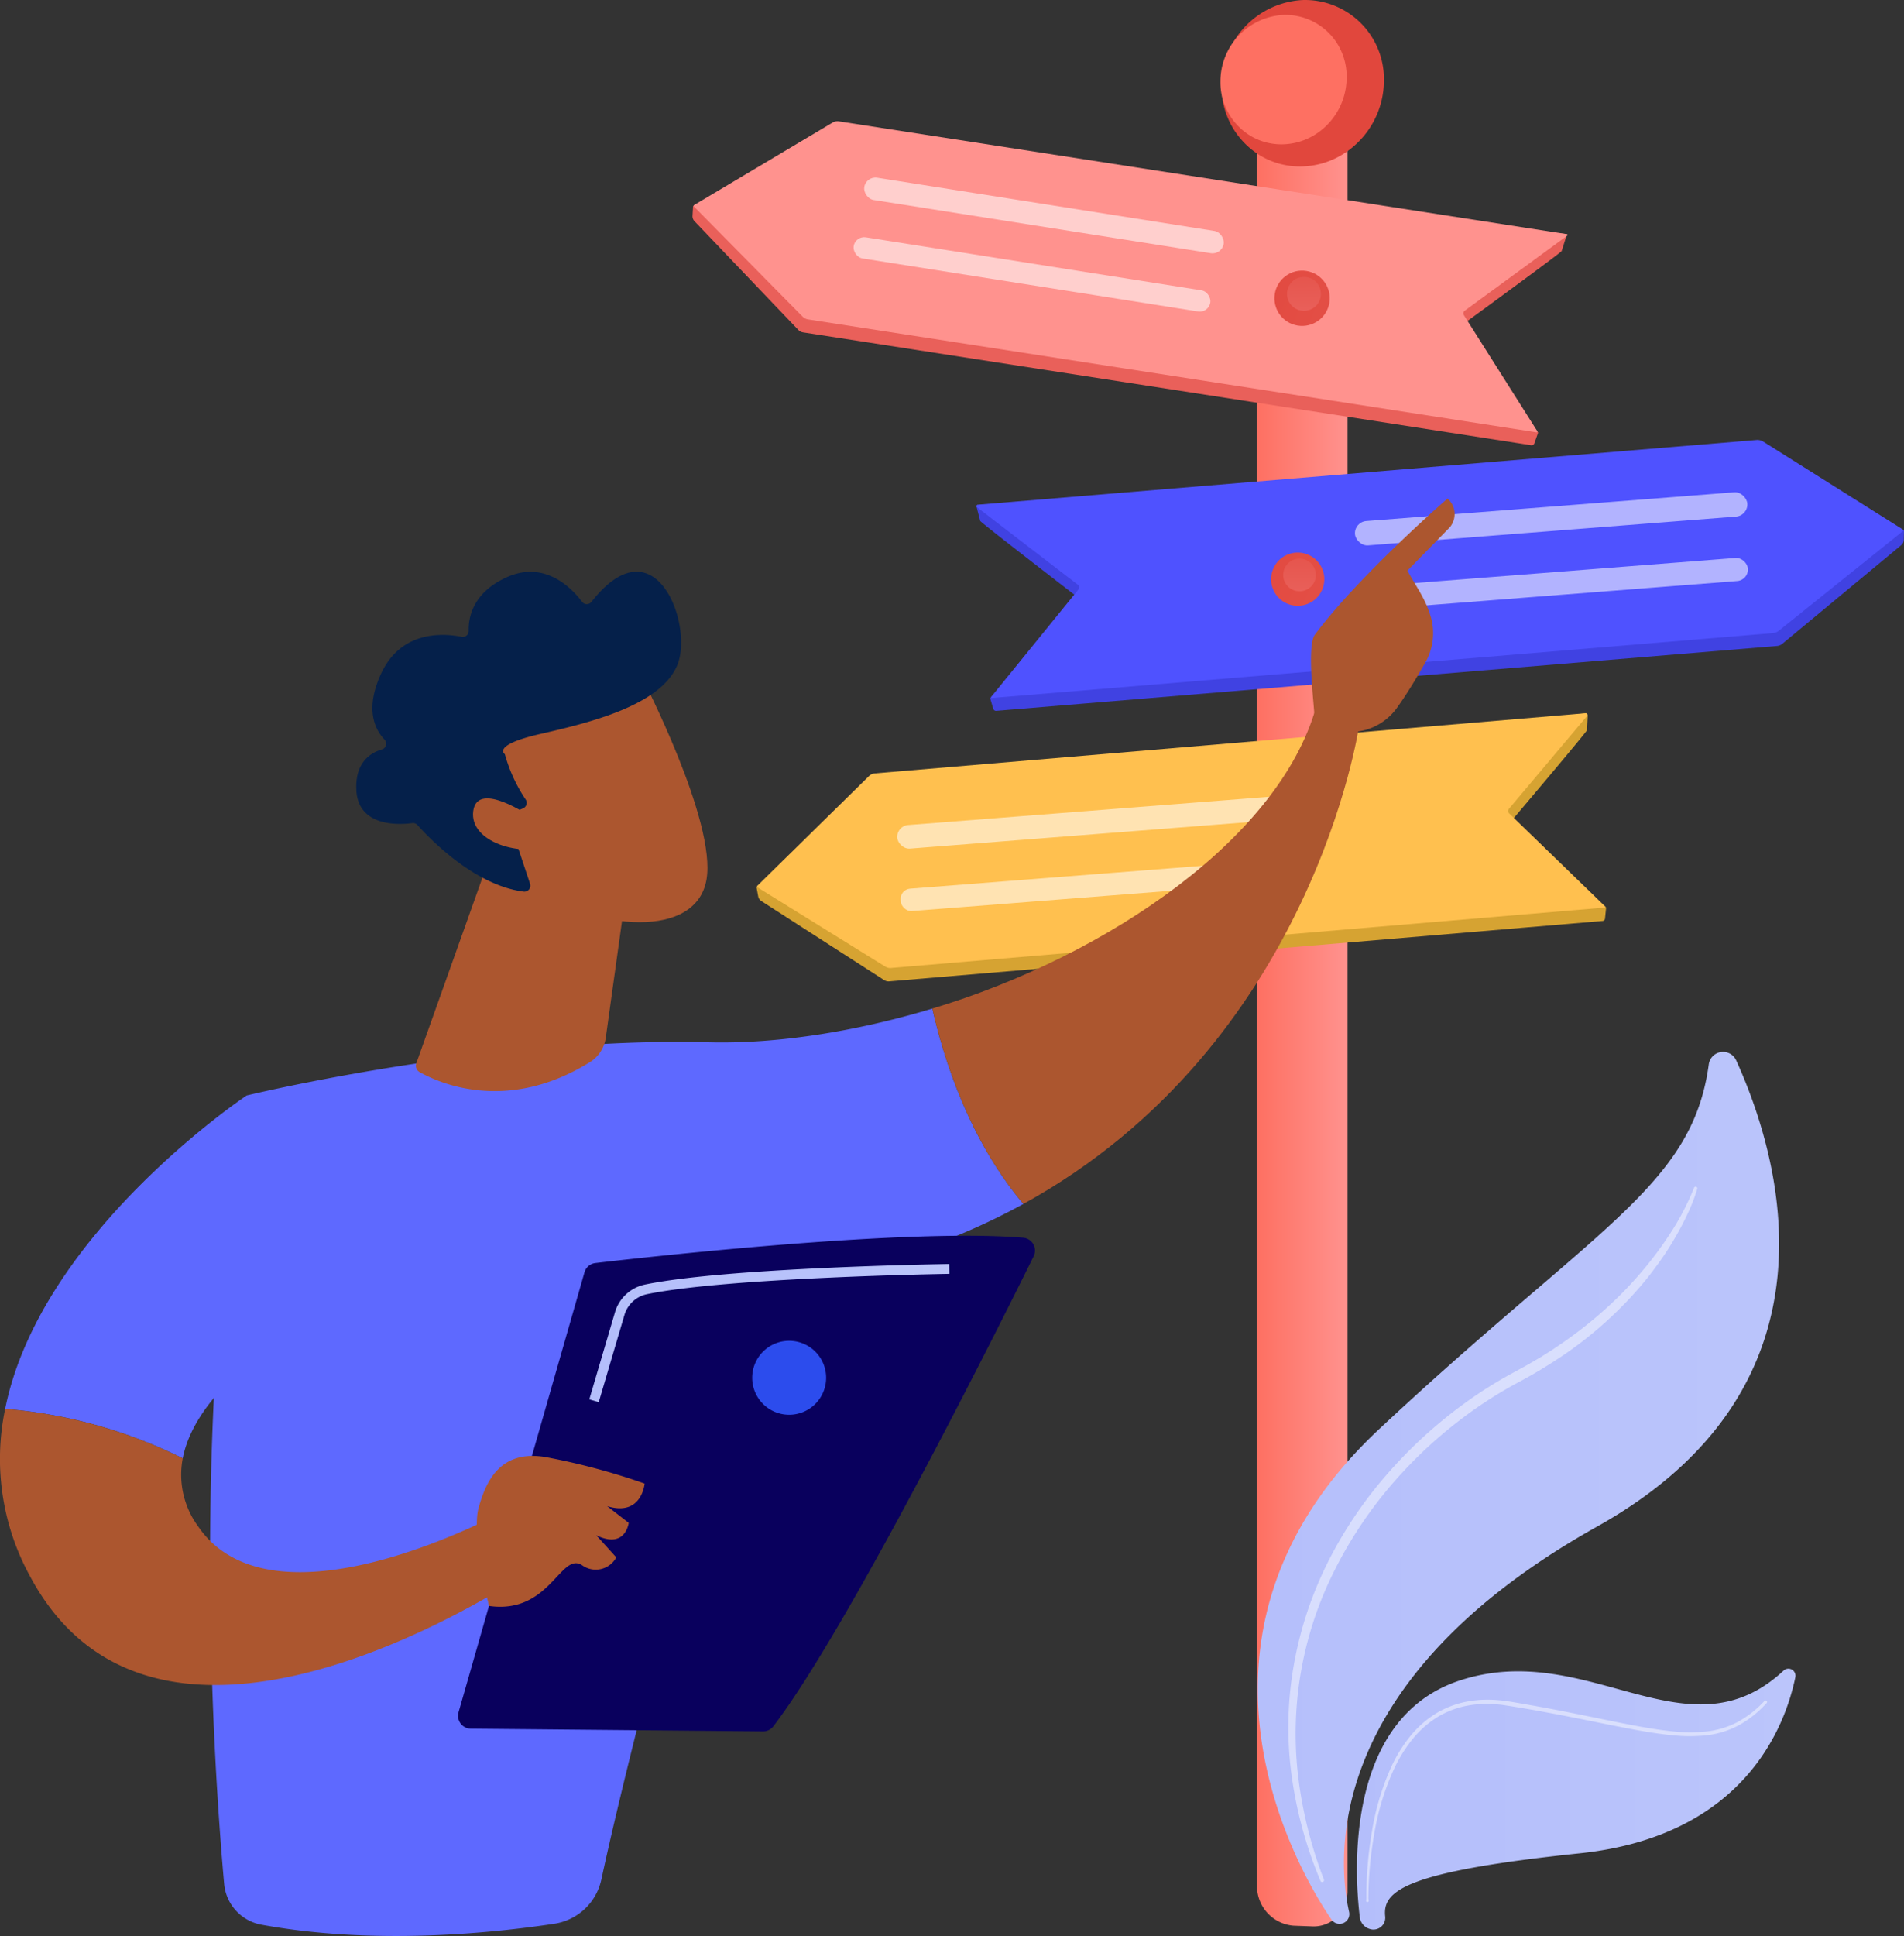 <svg xmlns="http://www.w3.org/2000/svg" xmlns:xlink="http://www.w3.org/1999/xlink" width="285.519" height="290.2" viewBox="0 0 285.519 290.2">
  <rect x="0" y="0" width="285.519" height="290.2" fill="#333333" stroke="none"/>
  <defs>
    <linearGradient id="linear-gradient" y1="0.5" x2="1" y2="0.5" gradientUnits="objectBoundingBox">
      <stop offset="0" stop-color="#fe7062"/>
      <stop offset="1" stop-color="#ff928e"/>
    </linearGradient>
    <linearGradient id="linear-gradient-2" x1="-184.238" y1="-0.463" x2="-185.47" y2="1.549" gradientUnits="objectBoundingBox">
      <stop offset="0" stop-color="#e1473d"/>
      <stop offset="1" stop-color="#e9605a"/>
    </linearGradient>
    <linearGradient id="linear-gradient-3" x1="-236.976" y1="-0.463" x2="-238.208" y2="1.549" xlink:href="#linear-gradient"/>
    <linearGradient id="linear-gradient-4" x1="2.645" y1="-7.157" x2="2.645" y2="-5.251" xlink:href="#linear-gradient-2"/>
    <linearGradient id="linear-gradient-5" x1="-35.335" y1="-7.619" x2="-35.382" y2="-5.987" xlink:href="#linear-gradient"/>
    <linearGradient id="linear-gradient-6" x1="0.489" y1="-4.056" x2="0.494" y2="-2.056" gradientUnits="objectBoundingBox">
      <stop offset="0" stop-color="#4f52ff"/>
      <stop offset="1" stop-color="#4042e2"/>
    </linearGradient>
    <linearGradient id="linear-gradient-7" x1="1.009" y1="-1.103" x2="1.939" y2="-3.687" xlink:href="#linear-gradient-6"/>
    <linearGradient id="linear-gradient-8" x1="0.817" y1="-0.962" x2="-0.637" y2="5.743" xlink:href="#linear-gradient-2"/>
    <linearGradient id="linear-gradient-9" x1="0.459" y1="-1.365" x2="0.512" y2="1.039" xlink:href="#linear-gradient-2"/>
    <linearGradient id="linear-gradient-10" x1="0.817" y1="-0.962" x2="-0.637" y2="5.743" xlink:href="#linear-gradient-2"/>
    <linearGradient id="linear-gradient-11" x1="0.459" y1="-1.365" x2="0.512" y2="1.039" xlink:href="#linear-gradient-2"/>
    <linearGradient id="linear-gradient-14" x1="32.743" y1="-0.062" x2="33.256" y2="2.428" gradientUnits="objectBoundingBox">
      <stop offset="0" stop-color="#09005d"/>
      <stop offset="1" stop-color="#1a0f91"/>
    </linearGradient>
    <linearGradient id="linear-gradient-15" y1="0.5" x2="1" y2="0.5" gradientUnits="objectBoundingBox">
      <stop offset="0" stop-color="#b4befb"/>
      <stop offset="1" stop-color="#bbc5fb"/>
    </linearGradient>
  </defs>
  <g id="Group_1588" data-name="Group 1588" transform="translate(0)">
    <g id="Group_1580" data-name="Group 1580" transform="translate(103.847)">
      <path id="Path_3402" data-name="Path 3402" d="M9388.126,3281.922v261.885a5.425,5.425,0,0,1-1.892,4.256,4.937,4.937,0,0,1-3.3,1.152l-2.867-.106a5.953,5.953,0,0,1-5.515-5.793v-260.95Z" transform="translate(-9289.902 -3260.453)" fill="url(#linear-gradient)"/>
      <g id="Group_1570" data-name="Group 1570" transform="translate(79.165)">
        <path id="Path_3403" data-name="Path 3403" d="M9378.659,3212.15a13.026,13.026,0,0,1-5.627,10.7,12.234,12.234,0,0,1-6.587,2.176,11.684,11.684,0,0,1-3.46-.408,11.5,11.5,0,0,1-2.354-.933c-.187-.1-.375-.2-.558-.317a12.047,12.047,0,0,1-5.759-10.406,12.84,12.84,0,0,1,12.13-12.879A11.839,11.839,0,0,1,9378.659,3212.15Z" transform="translate(-9354.142 -3200.076)" fill="url(#linear-gradient-2)"/>
        <path id="Path_3404" data-name="Path 3404" d="M9372.573,3217.978a10.128,10.128,0,0,1-4.374,8.321,9.519,9.519,0,0,1-5.121,1.691,9.089,9.089,0,0,1-2.69-.318,8.91,8.91,0,0,1-1.83-.725c-.145-.079-.29-.158-.434-.247a9.366,9.366,0,0,1-4.477-8.091,9.983,9.983,0,0,1,9.431-10.013A9.2,9.2,0,0,1,9372.573,3217.978Z" transform="translate(-9353.647 -3206.357)" fill="url(#linear-gradient-3)"/>
      </g>
      <g id="Group_1571" data-name="Group 1571" transform="translate(0 18.176)">
        <path id="Path_3405" data-name="Path 3405" d="M9051.938,3285.059l1.042.539,19.752-12.11,96.726,14.3,13.529,1.548-.8,2.526c-.107.272-15.5,11.488-15.5,11.488l11.98,15.724-.577,1.617a.413.413,0,0,1-.448.279l-12.437-1.927-96.781-14.992a1.242,1.242,0,0,1-.713-.375l-15.564-16.293a1.085,1.085,0,0,1-.293-.813Z" transform="translate(-9051.853 -3272.407)" fill="url(#linear-gradient-4)"/>
        <path id="Path_3406" data-name="Path 3406" d="M9074.332,3269.385l109.164,16.91a.12.12,0,0,1,.045.215l-15.381,11.253a.5.5,0,0,0-.127.668l11,17.377a.119.119,0,0,1-.113.184l-109.232-16.921a1.482,1.482,0,0,1-.826-.425l-16.279-16.488a.156.156,0,0,1,.031-.24l20.732-12.34A1.478,1.478,0,0,1,9074.332,3269.385Z" transform="translate(-9052.36 -3269.368)" fill="url(#linear-gradient-5)"/>
      </g>
      <g id="Group_1573" data-name="Group 1573" transform="translate(9.582 106.907)">
        <path id="Path_3407" data-name="Path 3407" d="M9088.38,3633.738l1.108.271,15.867-16,94.583-8.665,12.622-1.577a.424.424,0,0,1,.477.443l-.108,2.064c-.04.282-12.036,14.438-12.036,14.438l14.914,12.136-.173,1.663a.4.4,0,0,1-.359.366l-12.183,1.031-94.794,8.021a1.211,1.211,0,0,1-.759-.191l-18.429-11.853a1.06,1.06,0,0,1-.463-.7Z" transform="translate(-9088.38 -3607.733)" fill="#d6a332"/>
        <path id="Path_3408" data-name="Path 3408" d="M9106.4,3616.659l106.606-9.02a.247.247,0,0,1,.209.4l-11.738,13.944a.5.5,0,0,0,.033.663l14.375,13.931a.114.114,0,0,1-.069.2l-106.991,9.052a1.428,1.428,0,0,1-.875-.213l-19.148-11.872a.15.15,0,0,1-.025-.235l16.739-16.441A1.436,1.436,0,0,1,9106.4,3616.659Z" transform="translate(-9088.639 -3607.638)" fill="#ffc04f"/>
        <g id="Group_1572" data-name="Group 1572" transform="translate(20.982 12.193)">
          <rect id="Rectangle_818" data-name="Rectangle 818" width="60.401" height="3.545" rx="1.772" transform="translate(0 4.707) rotate(-4.469)" fill="#fff" opacity="0.56"/>
          <rect id="Rectangle_819" data-name="Rectangle 819" width="59.925" height="3.362" rx="1.525" transform="translate(0.531 14.23) rotate(-4.469)" fill="#fff" opacity="0.56"/>
        </g>
      </g>
      <g id="Group_1575" data-name="Group 1575" transform="translate(42.556 65.949)">
        <path id="Path_3409" data-name="Path 3409" d="M9353.2,3468.119l-1.147.457-19.912-12.89-103.627,7.951-14.43.824.589,2.257c.092.269,15.481,12.114,15.481,12.114l-13.994,14.458.477,1.6a.429.429,0,0,0,.451.3l13.334-1.107,103.742-8.617a1.415,1.415,0,0,0,.786-.319l17.837-14.792a1.027,1.027,0,0,0,.378-.767Z" transform="translate(-9214.087 -3454.587)" fill="url(#linear-gradient-6)"/>
        <path id="Path_3410" data-name="Path 3410" d="M9331.137,3451.5l-116.773,9.7a.212.212,0,0,0-.111.378l15.158,11.645a.459.459,0,0,1,.076.654l-13.088,16.108a.117.117,0,0,0,.1.19l117.09-9.726a1.67,1.67,0,0,0,.908-.36l18.611-14.937a.143.143,0,0,0-.014-.234l-20.932-13.172A1.664,1.664,0,0,0,9331.137,3451.5Z" transform="translate(-9214.148 -3451.496)" fill="url(#linear-gradient-7)"/>
        <g id="Group_1574" data-name="Group 1574" transform="translate(56.644 7.7)">
          <rect id="Rectangle_820" data-name="Rectangle 820" width="59.013" height="3.655" rx="1.828" transform="translate(0 4.599) rotate(-4.469)" fill="#fff" opacity="0.56"/>
          <rect id="Rectangle_821" data-name="Rectangle 821" width="58.548" height="3.466" rx="1.733" transform="translate(0.559 14.417) rotate(-4.469)" fill="#fff" opacity="0.56"/>
        </g>
      </g>
      <g id="Group_1576" data-name="Group 1576" transform="translate(86.654 39.952)">
        <ellipse id="Ellipse_7" data-name="Ellipse 7" cx="4.146" cy="4.146" rx="4.146" ry="4.146" transform="translate(0 8.185) rotate(-80.783)" fill="url(#linear-gradient-8)"/>
        <circle id="Ellipse_8" data-name="Ellipse 8" cx="2.544" cy="2.544" r="2.544" transform="translate(2.495 1.553)" fill="url(#linear-gradient-9)"/>
      </g>
      <g id="Group_1577" data-name="Group 1577" transform="translate(85.95 82.014)">
        <ellipse id="Ellipse_9" data-name="Ellipse 9" cx="3.993" cy="3.993" rx="3.993" ry="3.993" transform="translate(0 7.773) rotate(-76.717)" fill="url(#linear-gradient-10)"/>
        <circle id="Ellipse_10" data-name="Ellipse 10" cx="2.45" cy="2.45" r="2.45" transform="translate(2.626 1.718)" fill="url(#linear-gradient-11)"/>
      </g>
      <g id="Group_1578" data-name="Group 1578" transform="translate(85.132 118.72)">
        <circle id="Ellipse_11" data-name="Ellipse 11" cx="4.148" cy="4.148" r="4.148" transform="translate(0 5.867) rotate(-45)" fill="url(#linear-gradient-8)"/>
        <ellipse id="Ellipse_12" data-name="Ellipse 12" cx="2.546" cy="2.546" rx="2.546" ry="2.546" transform="translate(3.087 7.099) rotate(-76.717)" fill="url(#linear-gradient-11)"/>
      </g>
      <g id="Group_1579" data-name="Group 1579" transform="translate(23.913 26.375)">
        <rect id="Rectangle_822" data-name="Rectangle 822" width="54.565" height="3.38" rx="1.69" transform="translate(2.106 0) rotate(8.967)" fill="#fff" opacity="0.56"/>
        <rect id="Rectangle_823" data-name="Rectangle 823" width="54.135" height="3.205" rx="1.602" transform="matrix(0.988, 0.156, -0.156, 0.988, 0.5, 8.95)" fill="#fff" opacity="0.56"/>
      </g>
    </g>
    <g id="Group_1586" data-name="Group 1586" transform="translate(0 74.728)">
      <g id="Group_1581" data-name="Group 1581" transform="translate(31.498 30.243)">
        <path id="Path_3411" data-name="Path 3411" d="M8850.766,3781.49c-32.875-.857-69.243,7.974-69.243,7.974-8.658,47.777-4.849,101.818-3.374,118.185a6.842,6.842,0,0,0,5.6,6.11c16.988,3.122,34.9,1.228,43.916-.143a8.531,8.531,0,0,0,7.055-6.649c5.956-27.721,22.97-88.879,22.97-88.879,16.084-1.841,29.363-6.35,40.32-12.373-8.222-9.716-12.023-22.015-13.656-29.279C8872.688,3779.937,8860.906,3781.755,8850.766,3781.49Z" transform="translate(-8776.034 -3730.223)" fill="#5e69ff"/>
        <path id="Path_3412" data-name="Path 3412" d="M9252.966,3604.021c-3.192-3.932-6.191-3.761-6.191-3.761-5.032,20.393-31.669,38.359-57.812,46.211,1.634,7.264,5.435,19.563,13.656,29.279C9246.109,3651.841,9252.966,3604.021,9252.966,3604.021Z" transform="translate(-9080.649 -3600.259)" fill="#ac562f"/>
      </g>
      <g id="Group_1582" data-name="Group 1582" transform="translate(196.592)">
        <path id="Path_3413" data-name="Path 3413" d="M9411.856,3519.953c.328,1.078-3.6,2.677-5.863-1.74-.062-2.107-1.256-11.142.02-12.846,6.79-9.074,19.893-20.4,19.893-20.4a3.091,3.091,0,0,1,.347,4.3l-6.366,6.507c1.3,2.4,2.885,4.422,3.611,7.311a8.838,8.838,0,0,1-.943,6.493c-1.126,1.983-2.659,4.56-4.106,6.574A8.723,8.723,0,0,1,9411.856,3519.953Z" transform="translate(-9405.427 -3484.963)" fill="#ac562f"/>
        <path id="Path_3414" data-name="Path 3414" d="M9428.391,3542.3l-5.792,4.815-1.85,4.831,5.068,5.731s1.813-9.6,3.114-11.674S9429.576,3542.925,9428.391,3542.3Z" transform="translate(-9416.729 -3527.264)" fill="#ac562f"/>
      </g>
      <path id="Path_3415" data-name="Path 3415" d="M8707.422,3858.063l-12.308-31.958s-30.913,20.574-36.215,46.985a72.681,72.681,0,0,1,26.63,7.41C8687.921,3868.029,8707.422,3858.063,8707.422,3858.063Z" transform="translate(-8658.127 -3736.621)" fill="#5e69ff"/>
      <path id="Path_3416" data-name="Path 3416" d="M8731.809,4020.414s-34.668,19.159-46.146,2.408a13.085,13.085,0,0,1-2.3-10.186,72.671,72.671,0,0,0-26.63-7.41,36.524,36.524,0,0,0,3.73,25.071c20.025,37.476,75.828-1.337,75.828-1.337Z" transform="translate(-8655.961 -3868.756)" fill="#ac562f"/>
      <path id="Path_3417" data-name="Path 3417" d="M8904.52,3692.729l-10.749,30.156a1.09,1.09,0,0,0,.483,1.317c2.837,1.6,13.067,6.26,25.525-1.472a5.136,5.136,0,0,0,2.4-3.644l3.639-26.154Z" transform="translate(-8831.343 -3638.23)" fill="#ac562f"/>
      <g id="Group_1583" data-name="Group 1583" transform="translate(53.429 10.966)">
        <path id="Path_3418" data-name="Path 3418" d="M8947.109,3586.745s11.283,21.735,9.727,30.457-15.788,7.959-28.153.745l-8.467-23.434Z" transform="translate(-8904.328 -3571.012)" fill="#ac562f"/>
        <path id="Path_3419" data-name="Path 3419" d="M8884.657,3562.24a.892.892,0,0,0,.4-1.3,23.255,23.255,0,0,1-3.133-6.816s-2.052-1.342,5.286-3.025,18.285-4.3,20.639-10.509c2.295-6.055-3.437-21.392-12.934-9.306a.89.89,0,0,1-1.412,0c-1.519-2.016-5.521-6.208-11.159-3.744-5.274,2.307-5.9,6.149-5.849,8.09a.886.886,0,0,1-1.059.9c-2.65-.532-9.02-1.028-12.056,5.481-2.5,5.361-.938,8.425.5,9.929a.889.889,0,0,1-.4,1.472c-1.749.518-4.017,1.976-3.83,6.067.259,5.656,6.582,5.218,8.384,4.977a.893.893,0,0,1,.789.288c1.526,1.722,8.409,9.038,15.924,9.983a.9.9,0,0,0,.954-1.179l-3.165-9.5a.894.894,0,0,1,.5-1.105Z" transform="translate(-8859.645 -3526.767)" fill="#05204a"/>
        <path id="Path_3420" data-name="Path 3420" d="M8935.176,3659.174s-8.127-5.69-8.77-.969,7.3,6.916,11.263,5.191Z" transform="translate(-8908.868 -3622.346)" fill="#ac562f"/>
      </g>
      <g id="Group_1585" data-name="Group 1585" transform="translate(68.687 110.504)">
        <g id="Group_1584" data-name="Group 1584">
          <path id="Path_3421" data-name="Path 3421" d="M8917.887,3977.672l18.887-65.951a1.92,1.92,0,0,1,1.626-1.385c3.421-.4,13.337-1.52,24.783-2.488,13.79-1.167,29.8-2.112,39.371-1.308a1.929,1.929,0,0,1,1.577,2.777c-5.44,11.009-27.824,55.79-39.032,70.46a1.936,1.936,0,0,1-1.558.764l-43.815-.408A1.931,1.931,0,0,1,8917.887,3977.672Z" transform="translate(-8917.812 -3906.24)" fill="url(#linear-gradient-14)"/>
          <path id="Path_3422" data-name="Path 3422" d="M8930.375,4054.576s-2.632-10.818-1.571-14.655,3.118-8.772,9.971-7.676a100.22,100.22,0,0,1,14.938,3.984s-.408,5-5.616,3.386l3.23,2.5s-.462,4-4.862,1.864l3,3.314a3.5,3.5,0,0,1-5.126,1.179C8941.105,4046.363,8939.554,4055.878,8930.375,4054.576Z" transform="translate(-8925.736 -3999.079)" fill="#ac562f"/>
        </g>
        <path id="Path_3423" data-name="Path 3423" d="M9085.983,3971.832a5.543,5.543,0,1,0,5.543-5.543A5.544,5.544,0,0,0,9085.983,3971.832Z" transform="translate(-9041.871 -3950.537)" fill="#2c4ced"/>
        <path id="Path_3424" data-name="Path 3424" d="M8994.271,3943.115l3.846-13.043a4.473,4.473,0,0,1,3.359-3.139c12.052-2.514,45.038-3.048,45.368-3.052l-.021-1.474c-1.36.021-33.459.541-45.647,3.084a5.945,5.945,0,0,0-4.475,4.164l-3.845,13.043Z" transform="translate(-8973.173 -3918.166)" fill="url(#linear-gradient-15)"/>
      </g>
    </g>
    <g id="Group_1587" data-name="Group 1587" transform="translate(188.611 157.676)">
      <path id="Path_3425" data-name="Path 3425" d="M9387.029,3931.869a1.456,1.456,0,0,1-.957-.607c-3.275-4.723-27.013-41.623,7.171-73.565,32.45-30.323,46.91-36.3,49.395-54.646a2.161,2.161,0,0,1,4.107-.6c6.682,14.711,16.733,48.864-20.818,69.867-41.425,23.169-38.951,50.1-37.229,57.785a1.461,1.461,0,0,1-1.669,1.763Z" transform="translate(-9375.004 -3801.187)" fill="url(#linear-gradient-15)"/>
      <path id="Path_3426" data-name="Path 3426" d="M9433.873,4192.729a2.105,2.105,0,0,1-1.744-1.819c-.769-6.31-2.4-29.845,15.081-35.513,19.245-6.24,34.038,11.971,48.467-1.451a1.062,1.062,0,0,1,1.769.985c-1.478,7.2-7.558,23.808-32.335,26.4-26.518,2.77-29.586,5.7-29.173,9.478a1.773,1.773,0,0,1-2.064,1.925Z" transform="translate(-9416.83 -4061.2)" fill="url(#linear-gradient-15)"/>
      <path id="Path_3427" data-name="Path 3427" d="M9453.822,3878.569a27.085,27.085,0,0,1-1.478,3.794c-.575,1.226-1.209,2.424-1.892,3.595s-1.41,2.316-2.2,3.418-1.6,2.19-2.472,3.231a58.585,58.585,0,0,1-12.042,10.892,74.756,74.756,0,0,1-6.964,4.183,63.278,63.278,0,0,0-6.736,4.2,67.924,67.924,0,0,0-11.752,10.668,63.074,63.074,0,0,0-8.84,13.17,54.292,54.292,0,0,0-5.472,30.9,64.254,64.254,0,0,0,3.863,15.48.277.277,0,0,1-.514.206,62.322,62.322,0,0,1-4.295-15.567,53.519,53.519,0,0,1,.193-16.195,56.272,56.272,0,0,1,4.93-15.463,62.966,62.966,0,0,1,8.975-13.535,69.424,69.424,0,0,1,11.981-10.966,64.827,64.827,0,0,1,6.889-4.34l1.758-.959c.587-.311,1.157-.648,1.728-.986l.856-.5.841-.531.84-.531.825-.554a64.808,64.808,0,0,0,6.314-4.819,57.714,57.714,0,0,0,5.646-5.589,54.344,54.344,0,0,0,4.829-6.32,38.945,38.945,0,0,0,3.7-7.032l.006-.017a.253.253,0,0,1,.479.164Z" transform="translate(-9387.917 -3858.031)" fill="#fff" opacity="0.47"/>
      <path id="Path_3428" data-name="Path 3428" d="M9436.936,4201.515a3.169,3.169,0,0,0,.035-.65l0-.646q.009-.645.032-1.29.048-1.29.15-2.577c.139-1.715.348-3.426.639-5.124a38.432,38.432,0,0,1,2.971-9.889,21.737,21.737,0,0,1,2.74-4.417,15.432,15.432,0,0,1,3.9-3.465,13.913,13.913,0,0,1,4.9-1.829,15.683,15.683,0,0,1,2.61-.237,19.019,19.019,0,0,1,2.61.145c.869.106,1.707.259,2.557.4l2.537.449q2.537.461,5.063.97c3.369.667,6.724,1.4,10.09,2.02,1.684.306,3.372.579,5.067.75a23.943,23.943,0,0,0,5.076.032,12.987,12.987,0,0,0,4.8-1.458,15.849,15.849,0,0,0,3.965-3.125.225.225,0,0,1,.329.308,16.318,16.318,0,0,1-4.05,3.266,13.533,13.533,0,0,1-4.974,1.577,24.444,24.444,0,0,1-5.2-.017c-1.721-.168-3.424-.44-5.117-.743-3.386-.614-6.74-1.336-10.106-1.994s-6.746-1.291-10.114-1.792a18.359,18.359,0,0,0-2.524-.157,14.871,14.871,0,0,0-2.512.209,13.324,13.324,0,0,0-4.7,1.717,14.91,14.91,0,0,0-3.783,3.314,21.415,21.415,0,0,0-2.705,4.292,38.033,38.033,0,0,0-3.03,9.742c-.3,1.683-.528,3.38-.683,5.083q-.116,1.279-.176,2.561-.029.641-.045,1.282l-.009.642a2.414,2.414,0,0,0,.046.638.2.2,0,0,1-.382.1A.213.213,0,0,1,9436.936,4201.515Z" transform="translate(-9420.689 -4074.282)" fill="#fff" opacity="0.47"/>
    </g>
  </g>
</svg>
